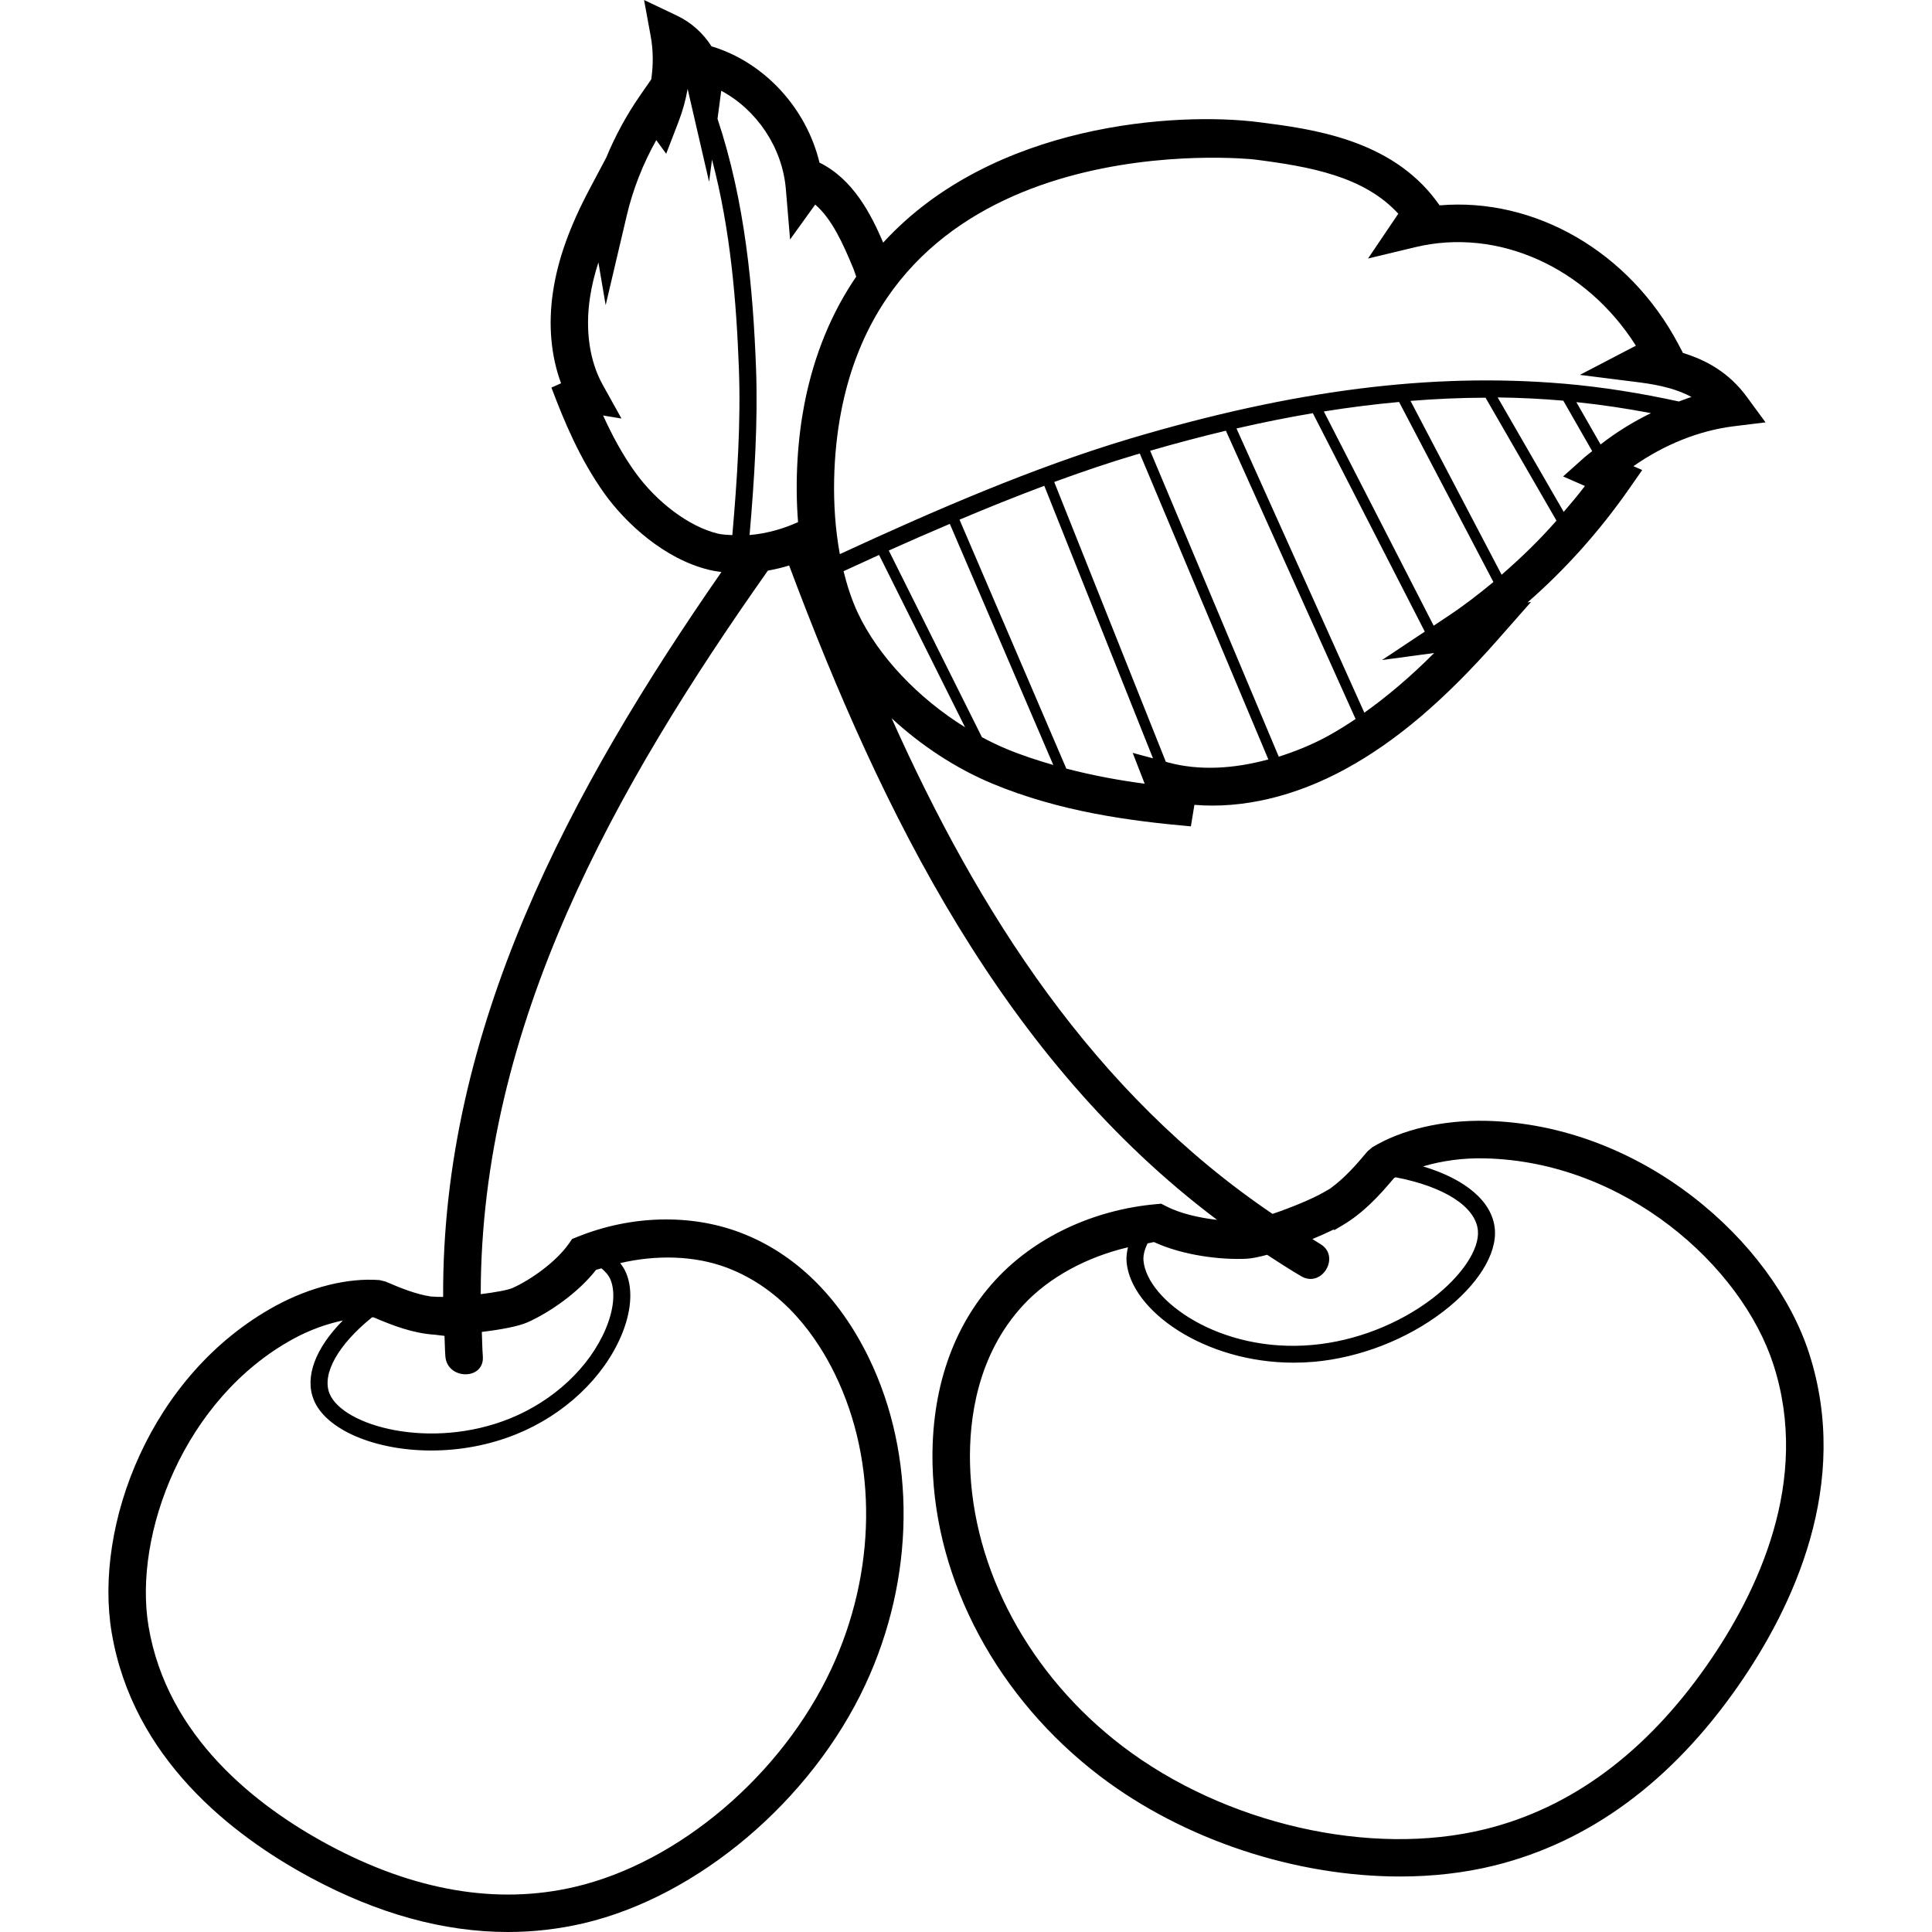 <?xml version="1.0" encoding="iso-8859-1"?>
<!-- Uploaded to: SVG Repo, www.svgrepo.com, Generator: SVG Repo Mixer Tools -->
<svg fill="#000000" height="800px" width="800px" version="1.1" id="Layer_1" xmlns="http://www.w3.org/2000/svg" xmlns:xlink="http://www.w3.org/1999/xlink" 
	 viewBox="0 0 206.228 206.228" xml:space="preserve">
<g>
	<g>
		<path d="M193.107,144.448c-3.84-11.892-17.792-24.42-34.496-24.808c-4.64-0.092-9.004,0.928-12.14,2.832l-0.496,0.424
			c-1.264,1.508-2.448,2.856-4.012,3.992l-0.712,0.408c-1.212,0.696-3.488,1.628-5.416,2.28
			c-19.116-12.936-31.36-32.148-40.66-52.908c3.14,2.904,6.852,5.352,10.728,6.968c7.232,3.016,14.78,4.004,21.216,4.572
			l0.376-2.296c5.14,0.428,10.736-0.884,16.124-3.824c5.376-2.932,10.544-7.32,16.252-13.8l3.556-4.036l-0.376,0.052
			c4.012-3.496,7.688-7.6,10.844-12.124l1.4-2.008l-0.94-0.408c3.312-2.32,7.024-3.808,10.716-4.264l3.388-0.416l-2.02-2.752
			c-1.884-2.56-4.304-3.9-6.792-4.656l-0.48-0.912c-5.248-9.94-15.384-15.704-25.496-14.844l-0.308-0.42
			c-4.904-6.664-13.38-7.744-18.988-8.46c-8.668-1.104-28.368,0.04-40.1,12.856c-1.276-2.984-3.188-6.764-6.8-8.54
			C86.079,11.56,81.607,6.644,75.947,4.944c-0.892-1.4-2.16-2.548-3.664-3.264L68.751,0l0.704,3.848
			c0.276,1.5,0.292,3.08,0.06,4.628l-1.224,1.764c-1.416,2.048-2.624,4.272-3.584,6.592l-1.748,3.296
			c-2.164,4.08-3.416,7.58-3.928,11.012c-0.528,3.488-0.22,6.876,0.86,9.772l-1.028,0.46c1.316,3.516,3.016,7.604,5.644,11.292
			c2.272,3.18,6.4,6.996,11.152,8.156c0.452,0.112,0.9,0.176,1.348,0.24c-16.116,23.224-29.852,48.692-29.704,77.376
			c-0.192,0-0.396,0.004-0.556-0.004l-0.752-0.04c-1.596-0.24-3.152-0.868-4.848-1.596l-0.636-0.156
			c-3.376-0.26-7.416,0.748-11.1,2.752c-13.396,7.308-19.412,23.476-17.488,34.884c2.248,13.372,12.776,21.592,21.208,26.136
			c7.188,3.872,14.248,5.816,21.084,5.816c2.728,0,5.416-0.312,8.068-0.928c12.224-2.86,24.312-13.092,30.084-25.464
			c5.308-11.384,5.452-24.416,0.388-34.868c-3.192-6.576-7.944-11.212-13.748-13.404c-5.332-2.016-11.672-1.844-17.388,0.468
			l-0.552,0.224l-0.34,0.488c-1.364,1.952-4.06,3.864-6.024,4.744c-0.48,0.216-1.856,0.464-3.388,0.656
			c0.012-28.74,14.336-54.096,30.648-77.232c0.816-0.148,1.572-0.332,2.272-0.548c9.964,26.588,22.872,52.7,45.68,69.848
			c-1.904-0.216-3.936-0.676-5.444-1.456l-0.52-0.268l-0.584,0.052c-6.716,0.608-12.96,3.564-17.132,8.116
			c-4.556,4.96-6.868,11.752-6.692,19.636c0.288,12.54,6.96,24.984,17.852,33.284c9.004,6.86,20.96,10.728,32.044,10.728
			c3.476,0,6.872-0.38,10.06-1.168c10.14-2.504,18.888-8.932,25.992-19.104C191.447,171.496,197.607,158.388,193.107,144.448z
			 M77.587,135.316c6.096,2.304,9.652,7.476,11.56,11.408c4.552,9.38,4.396,21.128-0.412,31.428
			c-5.28,11.32-16.28,20.668-27.376,23.26c-8.292,1.944-17.168,0.428-26.34-4.512c-7.648-4.12-17.176-11.504-19.16-23.28
			c-1.652-9.812,3.788-24.34,15.456-30.708c1.744-0.952,3.552-1.592,5.28-1.96c-2.924,2.96-4.1,6.024-3.1,8.48
			c1.28,3.16,6.484,5.4,12.536,5.4c2.944,0,6.092-0.528,9.088-1.744c5.1-2.064,9.284-5.996,11.2-10.516
			c1.064-2.516,1.252-4.876,0.536-6.644c-0.16-0.396-0.388-0.756-0.648-1.1C70.099,133.916,74.175,134.028,77.587,135.316z
			 M51.431,142.172c1.972-0.232,3.912-0.588,4.9-1.032c2.308-1.036,5.376-3.128,7.292-5.592c0.188-0.068,0.388-0.096,0.576-0.16
			c0.44,0.36,0.788,0.76,0.976,1.228c0.528,1.3,0.336,3.216-0.528,5.252c-1.732,4.088-5.544,7.656-10.208,9.544
			c-8.46,3.424-17.86,0.808-19.264-2.66c-0.856-2.108,0.96-5.256,4.54-8.136c0.056,0,0.112,0,0.164,0.004
			c2.116,0.904,4.224,1.7,6.496,1.848l1.072,0.128c0.036,0.728,0.036,1.448,0.092,2.18c0.196,2.552,4.196,2.572,4,0
			C51.471,143.9,51.471,143.04,51.431,142.172z M107.447,79.948c-0.892-0.368-1.768-0.792-2.632-1.256l-9.944-19.928
			c2.156-0.972,4.328-1.912,6.516-2.844l11.044,25.736C110.759,81.172,109.091,80.632,107.447,79.948z M122.187,83.656
			c-2.712-0.356-5.536-0.876-8.364-1.612l-11.4-26.572c3.008-1.272,6.024-2.484,9.048-3.616l11.604,29.092l-2.168-0.584
			L122.187,83.656z M124.727,81.396l-0.28-0.076l-11.916-29.872c2.92-1.068,5.836-2.064,8.724-2.92
			c0.14-0.04,0.272-0.072,0.412-0.112l13.72,32.648C131.651,82.08,127.995,82.276,124.727,81.396z M141.707,78.584
			c-1.732,0.944-3.472,1.632-5.208,2.188l-13.728-32.66c2.752-0.792,5.452-1.508,8.084-2.136l13.844,30.772
			C143.695,77.424,142.699,78.04,141.707,78.584z M145.635,76.076l-13.648-30.34c2.776-0.64,5.488-1.18,8.148-1.632l11.952,23.316
			l-4.56,3.032l5.56-0.748C150.543,72.256,148.071,74.34,145.635,76.076z M154.739,65.652l-1.704,1.136L141.311,43.92
			c2.728-0.436,5.404-0.772,8.032-1.012l10.068,19.216C157.887,63.384,156.339,64.588,154.739,65.652z M160.287,61.348
			l-9.724-18.556c2.708-0.216,5.38-0.336,8.008-0.34l7.572,13.124C164.307,57.668,162.335,59.576,160.287,61.348z M169.179,51.876
			c-0.72,0.96-1.496,1.86-2.264,2.764l-7.048-12.216c2.36,0.028,4.692,0.144,7.004,0.344l3.084,5.388
			c-0.256,0.216-0.532,0.404-0.784,0.628l-2.32,2.072L169.179,51.876z M170.851,47.444l-2.588-4.52
			c2.672,0.272,5.324,0.676,7.968,1.176C174.351,45.008,172.547,46.124,170.851,47.444z M78.171,57.12
			c-0.532-0.036-1.068-0.04-1.584-0.168c-3.024-0.744-6.496-3.332-8.828-6.596c-1.364-1.908-2.46-3.972-3.38-6.004l1.96,0.324
			l-2.012-3.616c-1.396-2.512-1.876-5.816-1.352-9.3c0.184-1.22,0.48-2.456,0.9-3.744l0.776,4.556l2.256-9.588
			c0.656-2.78,1.728-5.508,3.144-8.024l1.06,1.452l1.32-3.424c0.44-1.144,0.764-2.316,0.968-3.5l2.292,9.92l0.312-2.372
			c1.992,7.532,2.604,15.252,2.868,22.276C79.091,45.088,78.687,51.224,78.171,57.12z M85.187,55.732
			c-1.504,0.688-3.3,1.22-5.176,1.38c0.512-5.908,0.908-12.06,0.688-17.88c-0.32-8.344-1.14-17.648-4.108-26.548l0.396-2.996
			c3.796,2.032,6.524,6.06,6.896,10.48l0.452,5.396l2.684-3.728c1.772,1.532,2.94,4.096,4.064,6.812
			c0.008,0.024,0.136,0.356,0.312,0.884c-2.54,3.716-4.484,8.208-5.536,13.62C85.167,46.728,84.831,51.204,85.187,55.732z
			 M89.791,43.908c5.98-30.86,43.7-26.932,44.072-26.888c6.024,0.764,11.732,1.804,15.396,5.792l-3.232,4.784l5.008-1.204
			c8.864-2.148,18.308,2.152,23.584,10.508l-5.976,3.116l6.344,0.8c2.372,0.3,4.16,0.788,5.568,1.56
			c-0.452,0.132-0.896,0.324-1.348,0.48c-4.056-0.884-8.124-1.544-12.248-1.9c-0.024-0.008-0.048,0-0.072-0.004
			c-14.104-1.196-28.864,0.7-46.144,5.832c-10.368,3.084-21.016,7.708-31.096,12.364C88.667,53.86,88.959,48.196,89.791,43.908z
			 M90.043,60.972c1.256-0.58,2.524-1.156,3.792-1.736l9.18,18.396c-4.996-3.1-9.264-7.568-11.452-12.216
			C90.911,64.024,90.427,62.516,90.043,60.972z M122.491,132.724c0.232-0.032,0.456-0.112,0.692-0.14
			c3.084,1.424,7.12,1.916,9.904,1.776c0.556-0.032,1.316-0.188,2.168-0.42c1.2,0.776,2.392,1.56,3.644,2.292
			c2.228,1.296,4.244-2.16,2.02-3.452c-0.284-0.164-0.548-0.352-0.828-0.52c0.832-0.344,1.604-0.692,2.248-1.008l0.112,0.044
			l0.844-0.5c2.244-1.328,3.904-3.14,5.52-5.056c0.048-0.028,0.112-0.048,0.16-0.072c5.152,0.984,8.548,3.124,8.78,5.684
			c0.18,2-1.716,4.84-4.832,7.232c-3.588,2.752-8.252,4.568-12.8,4.976c-9.924,0.912-17.68-4.752-18.064-8.992
			C122.011,133.96,122.195,133.344,122.491,132.724z M182.207,177.744c-6.532,9.352-14.496,15.244-23.672,17.508
			c-12.244,3.02-27.8-0.54-38.72-8.856c-9.928-7.572-16.012-18.856-16.272-30.196c-0.108-4.764,0.78-11.552,5.636-16.84
			c2.768-3.016,6.824-5.184,11.224-6.22c-0.124,0.528-0.196,1.056-0.148,1.58c0.468,5.196,8.312,10.736,17.832,10.736
			c0.724,0,1.456-0.032,2.2-0.096c4.876-0.44,9.888-2.388,13.744-5.344c3.708-2.844,5.772-6.144,5.532-8.832
			c-0.264-2.92-3.108-5.312-7.664-6.68c2-0.592,4.264-0.92,6.624-0.856c14.924,0.344,27.376,11.472,30.784,22.032
			C193.295,158.052,187.647,169.948,182.207,177.744z"/>
	</g>
</g>
</svg>